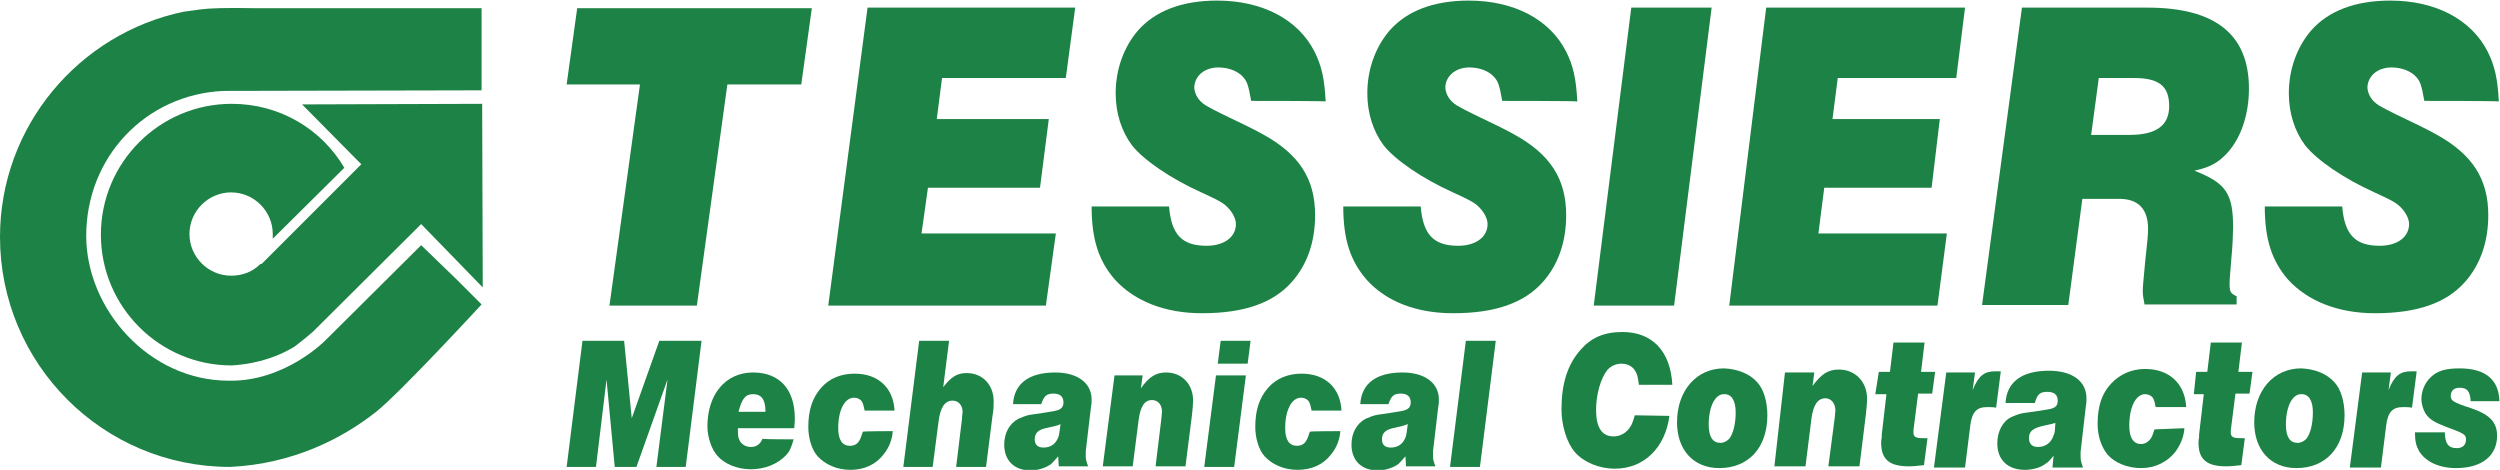 <svg version="1.1" preserveAspectRatio="xMinYMin" xmlns="http://www.w3.org/2000/svg" xmlns:xlink="http://www.w3.org/1999/xlink" x="0px" y="0px"
	 width="426.2px" height="80.1px" viewBox="0 0 426.2 80.1" xml:space="preserve">
<style type="text/css">
	.st0{fill:#1D8245;}
</style>
<g>
	<g id="Wheel">
		<path class="st0" d="M77.7,47.5l-5.9-5.7L55.4,58.1c0,0-6.9,7-16.4,6.8c-13.6,0-24.3-12.2-24.3-24.7c0-13.4,10.1-24.1,23.4-24.7
			l44-0.1v-14l-38.5,0c-5.2-0.1-7.8,0-9.4,0.2L31.3,2C13.5,5.7,0,21.5,0,40.4C0,62,17.5,79.6,39.2,79.6c10.8-0.5,19.2-4.9,24.8-9.3
			c4-3.1,18.1-18.4,18.1-18.4L77.7,47.5C77.7,47.5,77.7,47.5,77.7,47.5z"/>
		<path class="st0" d="M82.2,17.7l-30.7,0.1l9,9.1l0,0l1.1,1.1l-17,17L44.4,45c-1.3,1.3-3,2-5,2c-3.9,0-7.1-3.2-7.1-7.1
			s3.2-7.1,7.1-7.1s7.1,3.2,7.1,7.1c0,0.3,0,0.5,0,0.8l12.2-12.1c-3.9-6.6-11-10.9-19.2-10.9c-12.3,0-22.3,10-22.3,22.3
			s10,22.3,22.3,22.3c4.9-0.3,8.4-1.8,10.7-3.2c2.1-1.6,3.2-2.6,3.2-2.6l18.4-18.3l10.5,10.8L82.2,17.7z"/>
	</g>
	<g>
		<g>
			<path class="st0" d="M118.8,52.1h-14.9l5.2-37.7H96.6l1.8-13h40l-1.8,13H124L118.8,52.1z"/>
			<path class="st0" d="M147.9,1.3h35.4l-1.6,12h-21.1l-0.9,7h19.1L177.3,32h-19.1l-1.1,7.8H180l-1.7,12.3h-37.1L147.9,1.3z"/>
			<path class="st0" d="M213.3,17.2c-0.5-2.8-0.7-3.3-1.4-4.1c-0.9-1-2.5-1.6-4.2-1.6c-2.4,0-4.1,1.5-4.1,3.5c0.1,1.1,0.7,2.2,2,3
				c0.5,0.3,1.6,0.9,3.9,2c1.3,0.6,4.6,2.2,5.8,2.9c6.2,3.4,8.9,7.6,8.9,13.8c0,4.6-1.4,8.5-4,11.4c-3.2,3.6-8.2,5.3-15.3,5.3
				c-6.2,0-11.4-2-14.8-5.7c-2.8-3.2-4-6.9-4-12.5h13.2c0.4,4.8,2.2,6.7,6.4,6.7c3,0,5-1.5,5-3.7c0-1-0.7-2.3-1.9-3.3
				c-0.6-0.5-1.8-1.1-4-2.1c-5.3-2.4-9.8-5.5-11.8-8c-1.8-2.4-2.8-5.5-2.8-8.9c0-4.1,1.4-7.9,3.8-10.7c3-3.4,7.6-5.1,13.5-5.1
				c7.7,0,13.8,3.2,16.6,8.7c1.2,2.4,1.7,4.6,1.9,8.5C226.1,17.2,213.3,17.2,213.3,17.2z"/>
			<path class="st0" d="M256.1,17.2c-0.5-2.8-0.7-3.3-1.4-4.1c-0.9-1-2.5-1.6-4.2-1.6c-2.4,0-4.1,1.5-4.1,3.5c0.1,1.1,0.7,2.2,2,3
				c0.5,0.3,1.6,0.9,3.9,2c1.3,0.6,4.6,2.2,5.8,2.9c6.2,3.4,8.9,7.6,8.9,13.8c0,4.6-1.4,8.5-4,11.4c-3.2,3.6-8.2,5.3-15.3,5.3
				c-6.2,0-11.4-2-14.7-5.7c-2.8-3.2-4-6.9-4-12.5h13.2c0.4,4.8,2.2,6.7,6.4,6.7c3,0,5-1.5,5-3.7c0-1-0.7-2.3-1.9-3.3
				c-0.6-0.5-1.8-1.1-4-2.1c-5.3-2.4-9.8-5.5-11.8-8c-1.8-2.4-2.8-5.5-2.8-8.9c0-4.1,1.4-7.9,3.8-10.7c3-3.4,7.6-5.1,13.5-5.1
				c7.7,0,13.8,3.2,16.6,8.7c1.2,2.4,1.7,4.6,1.9,8.5C268.9,17.2,256.1,17.2,256.1,17.2z"/>
			<path class="st0" d="M278.1,1.3h13.7l-6.4,50.8h-13.7L278.1,1.3z"/>
			<path class="st0" d="M301.1,1.3H335l-1.5,12h-20.2l-0.9,7h18.3L329.3,32H311l-1,7.8h21.9l-1.6,12.3h-35.5L301.1,1.3z"/>
			<path class="st0" d="M344.7,1.3h21.4c11.6,0,17.3,4.6,17.3,13.8c0,4.5-1.4,8.6-3.9,11.2c-1.5,1.5-2.7,2.2-5.4,2.8
				c5.4,2.1,6.6,3.9,6.6,9.7c0,0.8-0.1,3.4-0.3,5.3c-0.2,2.6-0.3,3.5-0.3,4.2c0,1.4,0.1,1.7,1.2,2.2v1.4h-15.7
				c-0.2-1.1-0.3-1.5-0.3-2.3c0-0.7,0.1-1.7,0.4-4.9c0.4-3.7,0.5-4.6,0.5-5.7c0-3.4-1.7-5.1-4.9-5.1H355l-2.4,18.1h-14.7L344.7,1.3z
				 M363,23c4.6,0,6.8-1.6,6.8-4.9c0-3.4-1.7-4.8-6-4.8h-6l-1.3,9.7L363,23L363,23z"/>
			<path class="st0" d="M413.3,17.2c-0.5-2.8-0.7-3.3-1.4-4.1c-0.9-1-2.5-1.6-4.2-1.6c-2.4,0-4.1,1.5-4.1,3.5c0.1,1.1,0.7,2.2,2,3
				c0.5,0.3,1.6,0.9,3.9,2c1.3,0.6,4.6,2.2,5.8,2.9c6.2,3.4,8.9,7.6,8.9,13.8c0,4.6-1.4,8.5-4,11.4c-3.2,3.6-8.2,5.3-15.3,5.3
				c-6.2,0-11.4-2-14.8-5.7c-2.8-3.2-4-6.9-4-12.5h13.2c0.4,4.8,2.2,6.7,6.4,6.7c3,0,5-1.5,5-3.7c0-1-0.7-2.3-1.9-3.3
				c-0.6-0.5-1.8-1.1-4-2.1c-5.3-2.4-9.8-5.5-11.8-8c-1.8-2.4-2.8-5.5-2.8-8.9c0-4.1,1.4-7.9,3.8-10.7c3-3.4,7.6-5.1,13.5-5.1
				c7.7,0,13.8,3.2,16.6,8.7c1.2,2.4,1.7,4.6,1.9,8.5C426.2,17.2,413.3,17.2,413.3,17.2z"/>
		</g>
		<g>
			<path class="st0" d="M284.6,70.9c-0.7,5.4-4.3,9-9.3,9c-2.7,0-5.3-1.1-6.8-2.8c-1.4-1.6-2.3-4.6-2.3-7.3c0-4.3,1-7.6,3.2-10.1
				c1.8-2.1,4-3.1,7.2-3.1c5.1,0,8.2,3.3,8.5,9h-5.7c-0.2-1.5-0.3-1.8-0.6-2.3c-0.4-0.8-1.3-1.3-2.4-1.3c-0.9,0-1.8,0.4-2.4,1.1
				c-1.1,1.4-1.9,4.1-1.9,6.8c0,3,1,4.5,3,4.5c1.1,0,2.2-0.6,2.8-1.6c0.3-0.4,0.4-0.7,0.8-2L284.6,70.9L284.6,70.9z"/>
			<path class="st0" d="M299.6,65.2c1.1,1.2,1.7,3.3,1.7,5.6c0,5.5-3.2,9-8.2,9c-4.4,0-7.2-3.1-7.2-7.8c0-5.4,3.3-9.2,8-9.2
				C296.2,62.9,298.3,63.7,299.6,65.2z M291.3,72.4c0,2.1,0.7,3.1,2,3.1c0.6,0,1.1-0.3,1.5-0.7c0.7-0.9,1.1-2.6,1.1-4.5
				c0-2-0.7-3.1-1.9-3.1C292.4,67.1,291.3,69.3,291.3,72.4z"/>
			<path class="st0" d="M304.3,63.5h5l-0.3,2.3c1.5-2,2.6-2.8,4.5-2.8c2.8,0,4.8,2.1,4.8,5c0,0.7-0.1,1.6-0.2,2.6l-1.1,8.9h-5.3
				l1.1-8.4c0-0.4,0.1-0.8,0.1-1.1c0-1.2-0.7-2.1-1.7-2.1c-1.3,0-2.1,1.1-2.4,3.6l-1,8h-5.3L304.3,63.5z"/>
			<path class="st0" d="M320.3,63.4h1.9l0.6-5h5.3l-0.6,5h2.4l-0.5,3.7H327l-0.7,5.5c-0.1,0.6-0.1,0.9-0.1,1.1c0,0.8,0.4,1,1.7,1
				h0.7l-0.6,4.6c-1.1,0.1-1.7,0.2-2.6,0.2c-3.3,0-4.7-1.2-4.7-4c0-0.3,0-0.4,0.1-1v-0.1l0-0.1v-0.1l0-0.1l0.8-6.9h-1.9L320.3,63.4z
				"/>
			<path class="st0" d="M331.8,63.5h4.9l-0.4,3c1-2.5,2-3.2,3.9-3.2c0.3,0,0.5,0,0.9,0l-0.8,6.2c-0.5-0.1-1.2-0.1-1.5-0.1
				c-1.8,0-2.6,0.8-2.9,3.1l-0.9,7.2h-5.3L331.8,63.5z"/>
			<path class="st0" d="M350.1,77.7c-0.7,0.8-0.9,1.1-1.3,1.3c-0.8,0.7-2.3,1.1-3.6,1.1c-2.9,0-4.7-1.7-4.7-4.5c0-2,0.9-3.8,2.4-4.5
				c0.7-0.3,1.4-0.6,2.2-0.7c2.8-0.4,1.5-0.2,4-0.6c1.3-0.2,1.7-0.6,1.7-1.5c0-1-0.6-1.5-1.8-1.5s-1.7,0.4-2.1,1.9h-5
				c0.2-3.6,2.8-5.5,7.4-5.5c4,0,6.4,1.8,6.4,4.7c0,0.4,0,0.8-0.1,1.3l-0.9,7.8c0,0.2,0,0.5,0,0.7c0,0.7,0,0.8,0.4,2h-5.2
				L350.1,77.7z M348.3,72.6c-1.7,0.4-2.4,0.9-2.4,2.1c0,0.9,0.5,1.5,1.5,1.5c1.3,0,2.3-0.7,2.7-2c0.2-0.5,0.2-0.4,0.3-2.1
				C349.7,72.3,350.1,72.2,348.3,72.6z"/>
			<path class="st0" d="M372.4,73c-0.1,1.5-0.7,2.9-1.6,4.1c-1.4,1.7-3.4,2.7-5.8,2.7c-2.3,0-4.5-0.9-5.7-2.3
				c-1-1.2-1.7-3.1-1.7-5.2c0-3,0.7-5.2,2.3-6.9c1.5-1.6,3.5-2.5,5.8-2.5c4.1,0,6.8,2.5,7,6.5h-5.2c-0.2-1-0.3-1.3-0.5-1.6
				c-0.3-0.4-0.8-0.6-1.3-0.6c-1.6,0-2.7,2.2-2.7,5.4c0,2,0.7,3.1,2,3.1c0.7,0,1.3-0.4,1.7-1c0.2-0.3,0.3-0.6,0.6-1.5L372.4,73
				L372.4,73z"/>
			<path class="st0" d="M374.4,63.4h1.9l0.6-5h5.3l-0.6,5h2.4l-0.5,3.7h-2.4l-0.7,5.5c-0.1,0.6-0.1,0.9-0.1,1.1c0,0.8,0.4,1,1.7,1
				h0.7l-0.6,4.6c-1.1,0.1-1.7,0.2-2.6,0.2c-3.3,0-4.7-1.2-4.7-4c0-0.3,0-0.4,0.1-1v-0.1l0-0.1v-0.1l0-0.1l0.8-6.9H374L374.4,63.4z"
				/>
			<path class="st0" d="M398,65.2c1.1,1.2,1.7,3.3,1.7,5.6c0,5.5-3.2,9-8.2,9c-4.4,0-7.2-3.1-7.2-7.8c0-5.4,3.3-9.2,8-9.2
				C394.6,62.9,396.7,63.7,398,65.2z M389.7,72.4c0,2.1,0.7,3.1,2,3.1c0.6,0,1.1-0.3,1.5-0.7c0.7-0.9,1.1-2.6,1.1-4.5
				c0-2-0.7-3.1-1.9-3.1C390.8,67.1,389.7,69.3,389.7,72.4z"/>
			<path class="st0" d="M402.7,63.5h4.9l-0.4,3c1-2.5,2-3.2,3.9-3.2c0.3,0,0.5,0,0.9,0l-0.8,6.2c-0.5-0.1-1.2-0.1-1.5-0.1
				c-1.8,0-2.6,0.8-2.9,3.1l-0.9,7.2h-5.3L402.7,63.5z"/>
			<path class="st0" d="M416.8,73.7c0,1.9,0.6,2.7,2,2.7c1,0,1.6-0.5,1.6-1.5c0-0.8-0.3-1-3.3-2.1c-2.1-0.8-2.9-1.3-3.6-2.3
				c-0.4-0.7-0.7-1.6-0.7-2.5c0-1.3,0.6-2.8,1.6-3.7c1.1-1.1,2.6-1.5,4.9-1.5c4.4,0,6.7,1.9,6.8,5.6h-4.9c-0.1-1.7-0.6-2.3-1.9-2.3
				c-0.9,0-1.5,0.5-1.5,1.4c0,0.8,0.4,1.1,3.5,2.1c3.2,1.1,4.4,2.4,4.4,4.7c0,3.4-2.6,5.5-7,5.5c-2.9,0-5.2-1.1-6.3-2.9
				c-0.5-0.9-0.7-1.7-0.7-3.2L416.8,73.7L416.8,73.7z"/>
		</g>
		<g>
			<path class="st0" d="M99.3,58.1h7.1l1.3,13.2l4.7-13.2h7.2l-2.7,21.5h-5l1.9-14.9l-5.3,14.9h-3.7l-1.4-14.9l-1.8,14.9h-5
				L99.3,58.1z"/>
			<path class="st0" d="M135.3,74.9c-0.4,1.4-0.7,2.1-1.3,2.7c-1.4,1.5-3.6,2.4-6,2.4c-2.3,0-4.5-0.9-5.7-2.3c-1-1.1-1.7-3.2-1.7-5
				c0-5.5,3.1-9.2,7.8-9.2c4.5,0,7.1,2.9,7.1,7.8c0,0.3,0,0.8-0.1,1.7h-9.6c0,1.1,0,1.4,0.2,1.9c0.3,0.8,1.1,1.3,2,1.3
				c1,0,1.6-0.5,2-1.4C130,74.9,135.3,74.9,135.3,74.9z M130.5,70.2c0-2.1-0.7-3-2.1-3c-1.3,0-1.9,0.7-2.5,3H130.5z"/>
			<path class="st0" d="M152.2,73.5c-0.1,1.4-0.6,2.8-1.6,4c-1.3,1.7-3.3,2.6-5.6,2.6c-2.3,0-4.3-0.9-5.6-2.3c-1-1.1-1.6-3.1-1.6-5
				c0-2.9,0.7-5,2.2-6.7c1.4-1.6,3.4-2.4,5.7-2.4c4,0,6.6,2.4,6.8,6.3h-5.1c-0.2-1-0.3-1.3-0.5-1.6c-0.3-0.4-0.8-0.6-1.3-0.6
				c-1.6,0-2.7,2.1-2.7,5.2c0,2,0.7,3,2,3c0.7,0,1.3-0.3,1.6-0.9c0.2-0.3,0.3-0.6,0.6-1.5C147.1,73.5,152.2,73.5,152.2,73.5z"/>
			<path class="st0" d="M156.7,58.1h5.1l-1,7.9c1.4-1.8,2.4-2.4,4-2.4c2.7,0,4.6,2,4.6,4.8c0,0.7,0,1.4-0.2,2.5l-1.1,8.7H163l1-8.2
				c0-0.5,0.1-0.9,0.1-1.2c0-1.1-0.7-1.9-1.7-1.9c-1.3,0-2.1,1.1-2.4,3.6l-1,7.7H154L156.7,58.1z"/>
			<path class="st0" d="M180.4,77.8c-0.7,0.8-0.9,1-1.2,1.3c-0.8,0.6-2.2,1.1-3.5,1.1c-2.8,0-4.5-1.7-4.5-4.4c0-2,0.9-3.6,2.4-4.4
				c0.7-0.3,1.4-0.6,2.1-0.7c2.7-0.4,1.5-0.2,3.9-0.6c1.2-0.2,1.7-0.6,1.7-1.5c0-1-0.6-1.5-1.7-1.5c-1.2,0-1.6,0.4-2.1,1.8h-4.8
				c0.2-3.5,2.7-5.4,7.2-5.4c3.8,0,6.2,1.8,6.2,4.6c0,0.3,0,0.8-0.1,1.2l-0.9,7.6c0,0.2,0,0.5,0,0.7c0,0.6,0,0.8,0.4,1.9h-5
				L180.4,77.8z M178.7,72.9c-1.7,0.3-2.3,0.9-2.3,2c0,0.9,0.5,1.4,1.5,1.4c1.3,0,2.2-0.7,2.6-2c0.1-0.5,0.1-0.4,0.3-2
				C180.1,72.6,180.4,72.5,178.7,72.9z"/>
			<path class="st0" d="M190,64h4.8l-0.3,2.2c1.4-2,2.6-2.7,4.3-2.7c2.7,0,4.6,2,4.6,4.8c0,0.6-0.1,1.6-0.2,2.5l-1.1,8.7h-5.1l1-8.2
				c0-0.4,0.1-0.8,0.1-1.1c0-1.2-0.7-2-1.7-2c-1.3,0-2,1.1-2.3,3.5l-1,7.8h-5.1L190,64z"/>
			<path class="st0" d="M207.3,64h5.1l-2,15.6h-5.1L207.3,64z M208.1,58.1h5.1l-0.5,3.9h-5.1L208.1,58.1z"/>
			<path class="st0" d="M228.5,73.5c-0.1,1.4-0.6,2.8-1.6,4c-1.3,1.7-3.3,2.6-5.7,2.6c-2.3,0-4.3-0.9-5.6-2.3c-1-1.1-1.6-3.1-1.6-5
				c0-2.9,0.7-5,2.2-6.7c1.4-1.6,3.4-2.4,5.7-2.4c4,0,6.6,2.4,6.8,6.3h-5.1c-0.2-1-0.3-1.3-0.5-1.6c-0.3-0.4-0.8-0.6-1.3-0.6
				c-1.6,0-2.7,2.1-2.7,5.2c0,2,0.7,3,2,3c0.7,0,1.3-0.3,1.6-0.9c0.2-0.3,0.3-0.6,0.6-1.5C223.4,73.5,228.5,73.5,228.5,73.5z"/>
			<path class="st0" d="M239.6,77.8c-0.7,0.8-0.9,1-1.2,1.3c-0.8,0.6-2.2,1.1-3.5,1.1c-2.8,0-4.5-1.7-4.5-4.4c0-2,0.9-3.6,2.4-4.4
				c0.7-0.3,1.4-0.6,2.1-0.7c2.7-0.4,1.5-0.2,3.9-0.6c1.2-0.2,1.7-0.6,1.7-1.5c0-1-0.6-1.5-1.7-1.5c-1.2,0-1.6,0.4-2.1,1.8h-4.8
				c0.2-3.5,2.7-5.4,7.2-5.4c3.8,0,6.2,1.8,6.2,4.6c0,0.3,0,0.8-0.1,1.2l-0.9,7.6c0,0.2,0,0.5,0,0.7c0,0.6,0,0.8,0.4,1.9h-5
				L239.6,77.8z M237.9,72.9c-1.7,0.3-2.3,0.9-2.3,2c0,0.9,0.5,1.4,1.5,1.4c1.3,0,2.2-0.7,2.6-2c0.1-0.5,0.1-0.4,0.3-2
				C239.2,72.6,239.6,72.5,237.9,72.9z"/>
			<path class="st0" d="M249.9,58.1h5.1l-2.7,21.5h-5.1L249.9,58.1z"/>
		</g>
	</g>
</g>
</svg>
